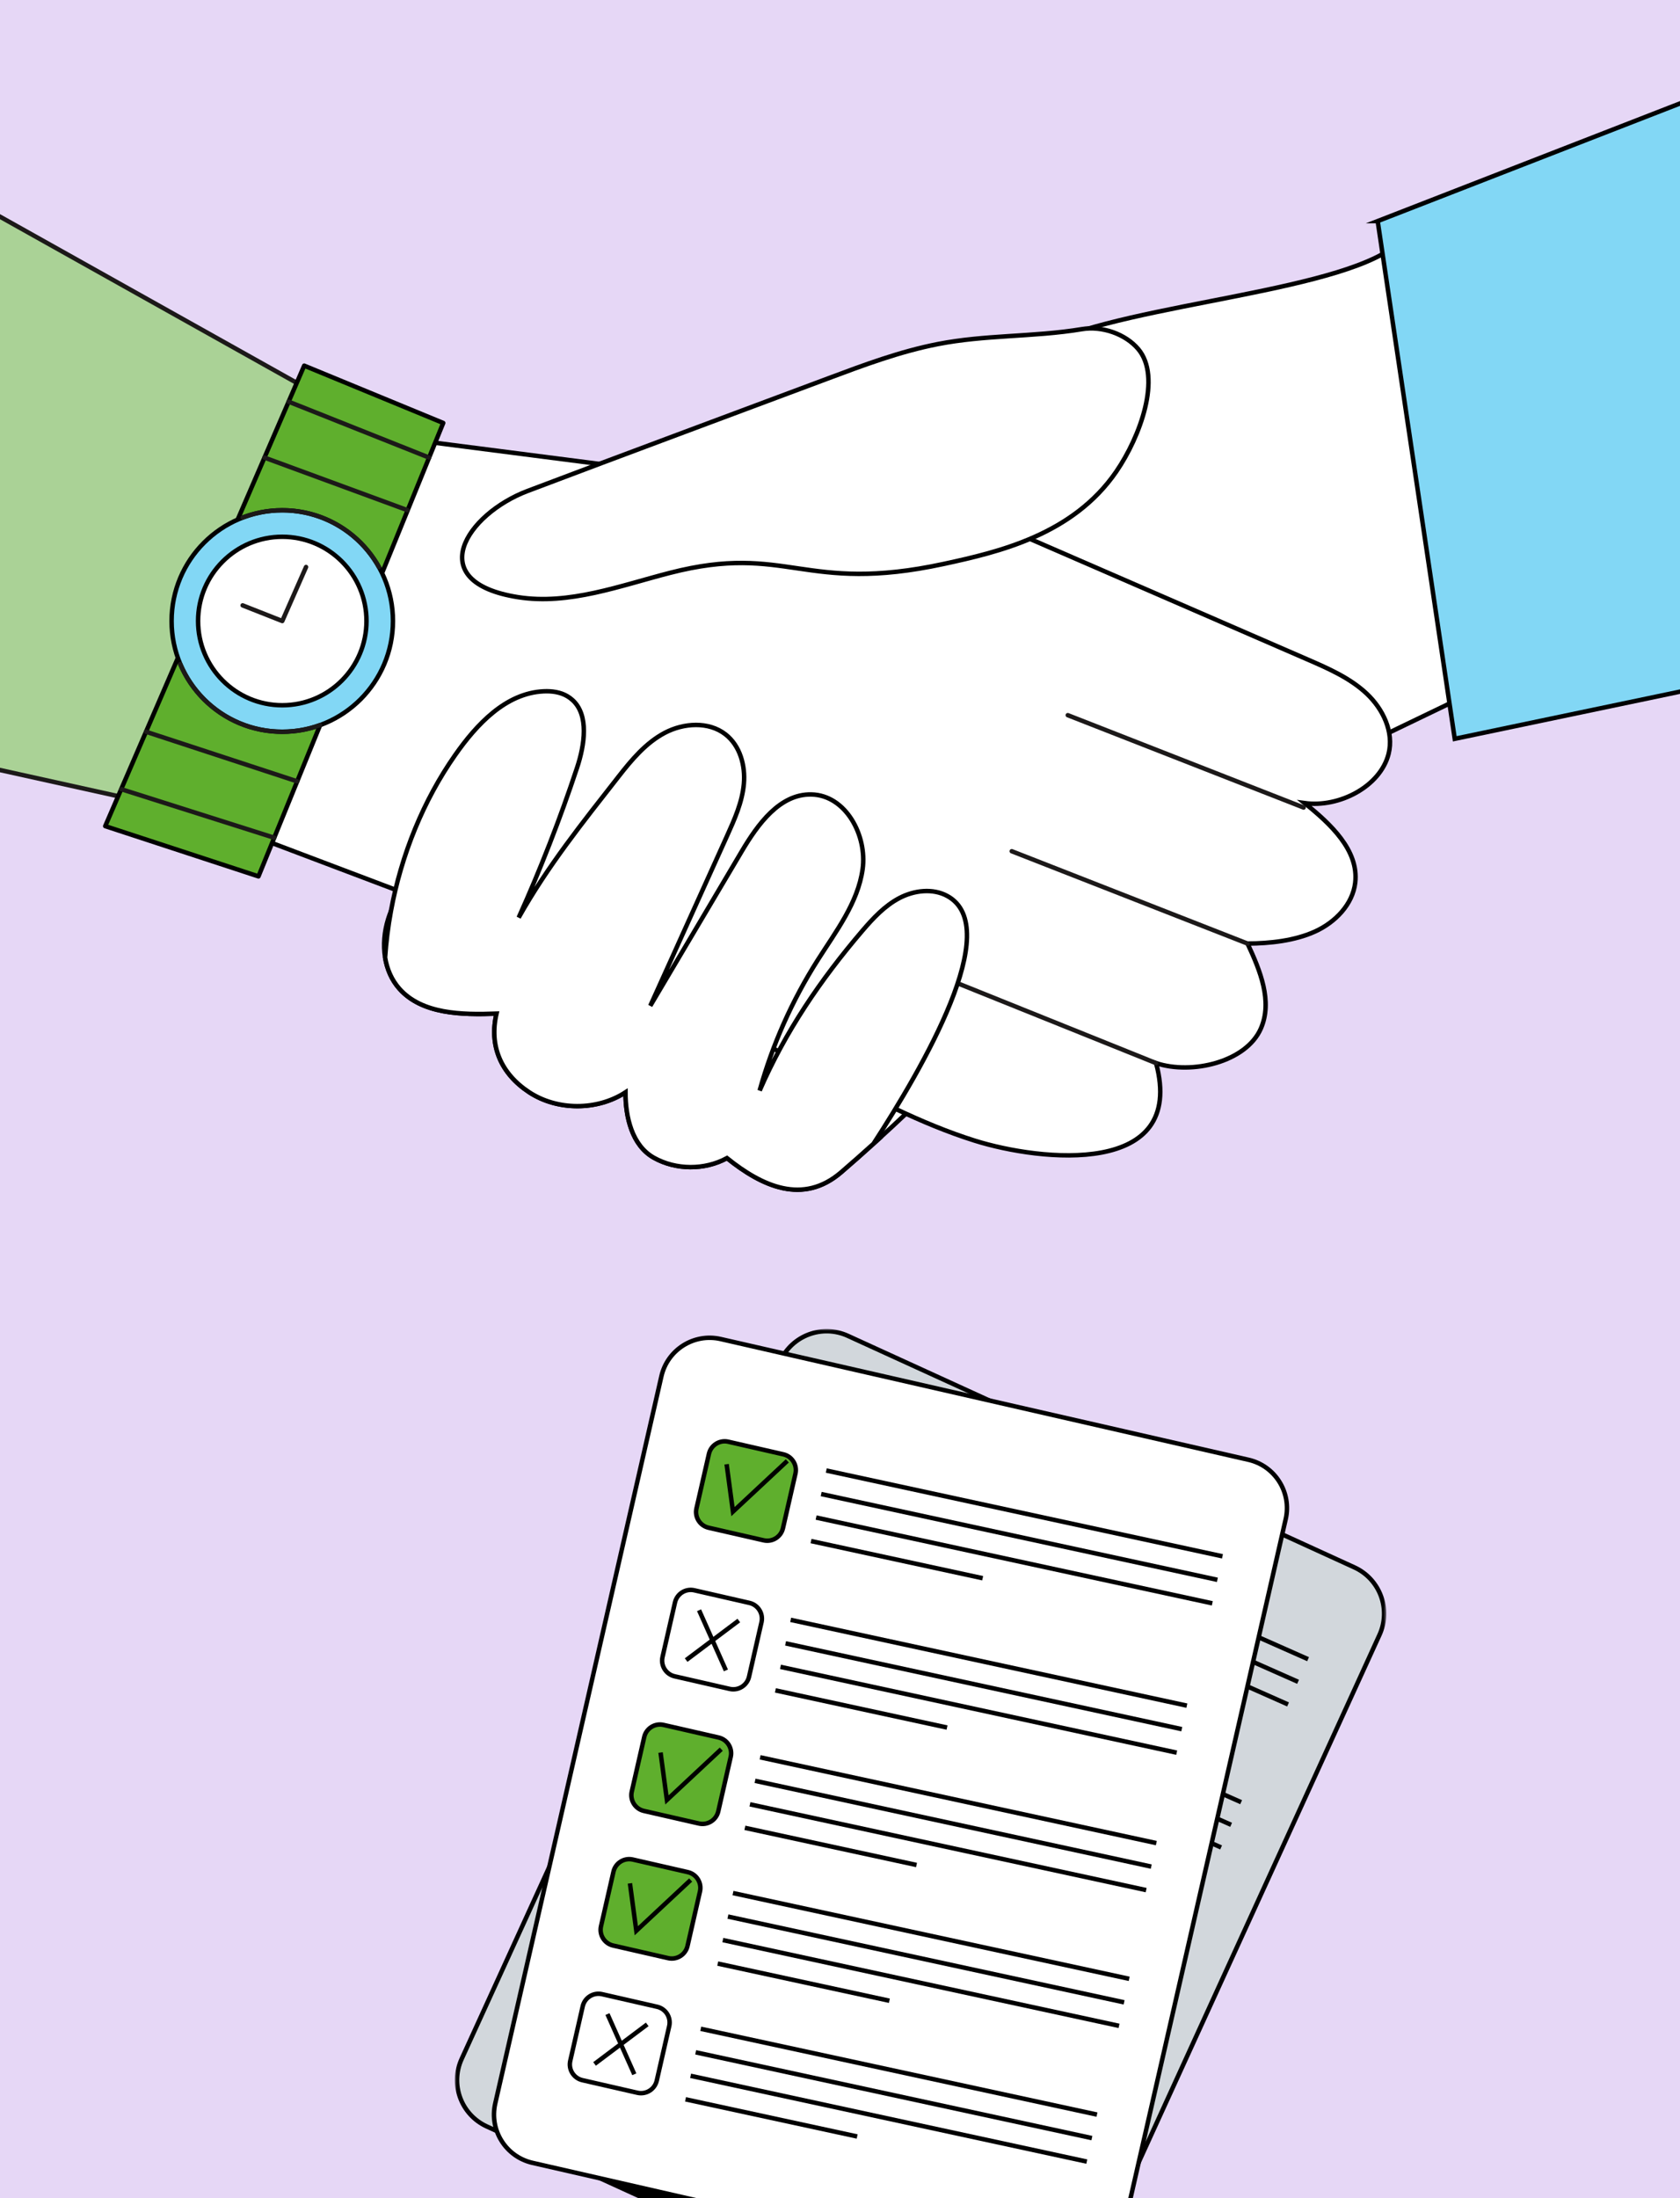 <?xml version="1.0" encoding="UTF-8"?> <svg xmlns="http://www.w3.org/2000/svg" width="377" height="493" viewBox="0 0 377 493" fill="none"><rect x="0" y="0" width="377" height="493" fill="#808080" stroke="none"/><g clip-path="url(#clip0_326_198)"><path d="M345 0H32H0V32V461V493H32H345H377V461V32V0H345Z" fill="#E6D7F6"></path><mask id="mask0_326_198" style="mask-type:luminance" maskUnits="userSpaceOnUse" x="102" y="298" width="210" height="233"><path d="M311.164 298H102V530.447H311.164V298Z" fill="white"></path></mask><g mask="url(#mask0_326_198)"><path d="M238.058 523.202C235.434 528.944 228.655 531.473 222.913 528.849L109.245 476.924C103.503 474.3 100.974 467.521 103.598 461.779L175.107 305.245C177.731 299.503 184.51 296.974 190.252 299.597L303.917 351.523C309.659 354.146 312.188 360.926 309.565 366.667L238.058 523.2V523.202Z" fill="#D2D7DC" stroke="black" stroke-miterlimit="10"></path><path d="M182.233 324.979L176.868 336.723C176.014 338.593 176.838 340.803 178.708 341.657L190.566 347.074C192.437 347.928 194.646 347.104 195.501 345.234L200.865 333.49C201.719 331.62 200.895 329.41 199.025 328.556L187.167 323.139C185.296 322.285 183.087 323.109 182.233 324.979Z" fill="#5FAF2D" stroke="black" stroke-miterlimit="10"></path><path d="M178.925 336.445L183.369 326.716C184.077 325.166 185.911 324.483 187.46 325.19L197.286 329.678C198.835 330.386 199.519 332.22 198.811 333.769L194.367 343.498C193.659 345.048 191.825 345.731 190.276 345.024L180.451 340.536C178.901 339.828 178.218 337.994 178.925 336.445Z" fill="#D2D7DC" stroke="black" stroke-miterlimit="10"></path><path d="M167.623 356.96L162.259 368.704C161.405 370.574 162.228 372.784 164.099 373.638L175.957 379.054C177.828 379.909 180.037 379.085 180.891 377.215L186.255 365.471C187.11 363.601 186.286 361.391 184.415 360.537L172.557 355.12C170.687 354.266 168.478 355.09 167.623 356.96Z" fill="#5FAF2D" stroke="black" stroke-miterlimit="10"></path><path d="M164.316 368.426L168.76 358.696C169.468 357.147 171.301 356.463 172.851 357.171L182.676 361.659C184.226 362.367 184.909 364.201 184.202 365.75L179.757 375.479C179.05 377.029 177.216 377.712 175.667 377.005L165.841 372.516C164.292 371.809 163.608 369.975 164.316 368.426Z" fill="#D2D7DC" stroke="black" stroke-miterlimit="10"></path><path d="M154.387 385.937L149.023 397.68C148.168 399.551 148.992 401.76 150.863 402.615L162.721 408.031C164.591 408.886 166.8 408.062 167.655 406.191L173.019 394.448C173.874 392.577 173.05 390.368 171.179 389.513L159.321 384.097C157.451 383.243 155.241 384.066 154.387 385.937Z" fill="#5FAF2D" stroke="black" stroke-miterlimit="10"></path><path d="M155.524 387.673L151.079 397.403C150.371 398.953 151.054 400.785 152.605 401.493L162.43 405.981C163.981 406.69 165.813 406.007 166.521 404.456L170.965 394.726C171.674 393.176 170.991 391.344 169.44 390.636L159.614 386.148C158.063 385.439 156.232 386.122 155.524 387.673Z" fill="#D2D7DC" stroke="black" stroke-miterlimit="10"></path><path d="M141.151 414.914L135.786 426.657C134.932 428.528 135.756 430.737 137.626 431.592L149.484 437.008C151.355 437.863 153.564 437.039 154.419 435.168L159.783 423.425C160.637 421.554 159.813 419.345 157.943 418.491L146.085 413.074C144.214 412.22 142.005 413.043 141.151 414.914Z" fill="#5FAF2D" stroke="black" stroke-miterlimit="10"></path><path d="M142.287 416.65L137.843 426.38C137.135 427.93 137.818 429.762 139.368 430.47L149.194 434.958C150.745 435.667 152.576 434.984 153.285 433.433L157.729 423.703C158.437 422.153 157.754 420.321 156.204 419.613L146.378 415.125C144.827 414.416 142.996 415.099 142.287 416.65Z" fill="#D2D7DC" stroke="black" stroke-miterlimit="10"></path><path d="M127.911 443.891L122.547 455.634C121.693 457.505 122.516 459.714 124.387 460.568L136.245 465.985C138.116 466.839 140.325 466.015 141.179 464.145L146.543 452.401C147.398 450.531 146.574 448.322 144.704 447.467L132.846 442.051C130.975 441.196 128.766 442.02 127.911 443.891Z" fill="#5FAF2D" stroke="black" stroke-miterlimit="10"></path><path d="M124.601 455.355L129.045 445.626C129.753 444.076 131.586 443.393 133.136 444.1L142.961 448.589C144.511 449.296 145.194 451.13 144.487 452.679L140.042 462.409C139.335 463.958 137.501 464.642 135.952 463.934L126.126 459.446C124.577 458.738 123.893 456.904 124.601 455.355Z" fill="#D2D7DC" stroke="black" stroke-miterlimit="10"></path><path d="M185.748 328.154C185.489 331.822 185.232 335.489 184.974 339.157C189.858 336.18 194.743 333.206 199.626 330.229" stroke="black" stroke-miterlimit="10"></path><path d="M158.954 388.175C158.695 391.843 158.438 395.51 158.18 399.178C163.064 396.201 167.949 393.227 172.832 390.25" stroke="black" stroke-miterlimit="10"></path><path d="M144.33 418.332C144.071 421.999 143.814 425.667 143.556 429.334C148.44 426.357 153.325 423.383 158.208 420.406" stroke="black" stroke-miterlimit="10"></path><path d="M172.699 359.853C173.786 364.803 174.87 369.753 175.957 374.7" stroke="black" stroke-miterlimit="10"></path><path d="M181.204 364.037C176.621 366.197 172.035 368.355 167.452 370.515" stroke="black" stroke-miterlimit="10"></path><path d="M133.146 446.817C134.233 451.767 135.318 456.717 136.404 461.665" stroke="black" stroke-miterlimit="10"></path><path d="M141.651 451.002C137.068 453.162 132.483 455.32 127.899 457.48" stroke="black" stroke-miterlimit="10"></path><path d="M207.981 334.236L293.537 372.121" stroke="black" stroke-miterlimit="10"></path><path d="M205.732 339.31L291.291 377.195" stroke="black" stroke-miterlimit="10"></path><path d="M203.488 344.383L289.044 382.269" stroke="black" stroke-miterlimit="10"></path><path d="M201.24 349.458L238.304 365.869" stroke="black" stroke-miterlimit="10"></path><path d="M192.958 366.31L278.516 404.193" stroke="black" stroke-miterlimit="10"></path><path d="M190.712 371.383L276.27 409.266" stroke="black" stroke-miterlimit="10"></path><path d="M188.464 376.458L274.022 414.341" stroke="black" stroke-miterlimit="10"></path><path d="M186.22 381.53L223.284 397.942" stroke="black" stroke-miterlimit="10"></path><path d="M179.643 395.936L265.199 433.821" stroke="black" stroke-miterlimit="10"></path><path d="M177.396 401.009L262.954 438.895" stroke="black" stroke-miterlimit="10"></path><path d="M175.149 406.083L260.705 443.968" stroke="black" stroke-miterlimit="10"></path><path d="M172.901 411.157L209.966 427.569" stroke="black" stroke-miterlimit="10"></path><path d="M167.171 425.338L252.729 463.223" stroke="black" stroke-miterlimit="10"></path><path d="M164.926 430.412L250.482 468.297" stroke="black" stroke-miterlimit="10"></path><path d="M162.678 435.485L248.236 473.37" stroke="black" stroke-miterlimit="10"></path><path d="M160.432 440.559L197.494 456.971" stroke="black" stroke-miterlimit="10"></path><path d="M153.549 454.502L239.107 492.388" stroke="black" stroke-miterlimit="10"></path><path d="M151.303 459.577L236.861 497.462" stroke="black" stroke-miterlimit="10"></path><path d="M149.056 464.65L234.614 502.536" stroke="black" stroke-miterlimit="10"></path><path d="M146.811 469.724L183.875 486.136" stroke="black" stroke-miterlimit="10"></path><path d="M251.229 503.8C249.861 509.783 243.903 513.525 237.92 512.157L119.489 485.081C113.507 483.713 109.767 477.755 111.133 471.772L148.42 308.677C149.788 302.694 155.746 298.952 161.728 300.32L280.159 327.396C286.142 328.764 289.884 334.722 288.516 340.705L251.229 503.8Z" fill="white" stroke="black" stroke-miterlimit="10"></path><path d="M156.291 338.302L159.088 326.069C159.534 324.122 161.477 322.902 163.425 323.347L175.778 326.172C177.725 326.617 178.945 328.56 178.5 330.508L175.703 342.741C175.257 344.688 173.314 345.908 171.367 345.463L159.014 342.638C157.066 342.193 155.846 340.25 156.291 338.302Z" fill="#5FAF2D" stroke="black" stroke-miterlimit="10"></path><path d="M148.675 371.625L151.472 359.392C151.918 357.444 153.861 356.225 155.808 356.67L168.162 359.495C170.109 359.94 171.329 361.883 170.884 363.831L168.087 376.063C167.641 378.011 165.698 379.231 163.75 378.786L151.397 375.961C149.45 375.515 148.23 373.572 148.675 371.625Z" fill="white" stroke="black" stroke-miterlimit="10"></path><path d="M141.77 401.818L144.567 389.585C145.012 387.637 146.955 386.418 148.903 386.863L161.256 389.688C163.204 390.133 164.424 392.076 163.978 394.024L161.181 406.256C160.736 408.204 158.793 409.424 156.845 408.978L144.492 406.154C142.544 405.708 141.325 403.765 141.77 401.818Z" fill="#5FAF2D" stroke="black" stroke-miterlimit="10"></path><path d="M134.869 432.01L137.666 419.777C138.111 417.83 140.054 416.61 142.002 417.055L154.355 419.88C156.303 420.325 157.522 422.268 157.077 424.216L154.28 436.449C153.835 438.396 151.892 439.616 149.944 439.171L137.591 436.346C135.643 435.901 134.423 433.958 134.869 432.01Z" fill="#5FAF2D" stroke="black" stroke-miterlimit="10"></path><path d="M127.967 462.205L130.764 449.973C131.21 448.025 133.153 446.805 135.1 447.251L147.454 450.075C149.401 450.521 150.621 452.464 150.176 454.411L147.379 466.644C146.933 468.592 144.99 469.811 143.042 469.366L130.689 466.541C128.742 466.096 127.522 464.153 127.967 462.205Z" fill="white" stroke="black" stroke-miterlimit="10"></path><path d="M163.057 328.396C163.531 331.939 164.008 335.481 164.483 339.025C168.549 335.231 172.612 331.438 176.678 327.644" stroke="black" stroke-miterlimit="10"></path><path d="M148.231 393.058C148.706 396.601 149.183 400.143 149.658 403.687C153.724 399.893 157.787 396.1 161.853 392.306" stroke="black" stroke-miterlimit="10"></path><path d="M141.363 422.396C141.838 425.939 142.315 429.481 142.79 433.024C146.856 429.231 150.919 425.438 154.985 421.644" stroke="black" stroke-miterlimit="10"></path><path d="M156.872 361.14C158.879 365.637 160.886 370.137 162.895 374.635" stroke="black" stroke-miterlimit="10"></path><path d="M165.793 363.45C161.853 366.409 157.913 369.365 153.974 372.322" stroke="black" stroke-miterlimit="10"></path><path d="M136.318 451.715C138.325 456.213 140.332 460.713 142.342 465.211" stroke="black" stroke-miterlimit="10"></path><path d="M145.24 454.026C141.3 456.985 137.361 459.941 133.421 462.898" stroke="black" stroke-miterlimit="10"></path><path d="M185.422 329.81L274.33 349.048" stroke="black" stroke-miterlimit="10"></path><path d="M184.28 335.082L273.189 354.321" stroke="black" stroke-miterlimit="10"></path><path d="M183.14 340.355L272.048 359.593" stroke="black" stroke-miterlimit="10"></path><path d="M181.999 345.627L220.514 353.961" stroke="black" stroke-miterlimit="10"></path><path d="M177.428 363.302L266.336 382.539" stroke="black" stroke-miterlimit="10"></path><path d="M176.287 368.573L265.196 387.811" stroke="black" stroke-miterlimit="10"></path><path d="M175.146 373.845L264.055 393.085" stroke="black" stroke-miterlimit="10"></path><path d="M174.006 379.117L212.521 387.453" stroke="black" stroke-miterlimit="10"></path><path d="M170.577 394.127L259.486 413.367" stroke="black" stroke-miterlimit="10"></path><path d="M169.437 399.401L258.345 418.638" stroke="black" stroke-miterlimit="10"></path><path d="M168.296 404.673L257.204 423.91" stroke="black" stroke-miterlimit="10"></path><path d="M167.155 409.944L205.671 418.278" stroke="black" stroke-miterlimit="10"></path><path d="M164.488 424.573L253.397 443.811" stroke="black" stroke-miterlimit="10"></path><path d="M163.348 429.845L252.256 449.083" stroke="black" stroke-miterlimit="10"></path><path d="M162.207 435.117L251.116 454.357" stroke="black" stroke-miterlimit="10"></path><path d="M161.066 440.391L199.582 448.725" stroke="black" stroke-miterlimit="10"></path><path d="M157.258 455.018L246.166 474.258" stroke="black" stroke-miterlimit="10"></path><path d="M156.116 460.292L245.025 479.529" stroke="black" stroke-miterlimit="10"></path><path d="M154.976 465.564L243.884 484.801" stroke="black" stroke-miterlimit="10"></path><path d="M153.835 470.835L192.35 479.169" stroke="black" stroke-miterlimit="10"></path><path d="M152.508 496.688C181.533 504.412 210.558 512.139 239.583 519.863C240.708 517.462 241.833 515.064 242.958 512.663L138.333 489.713C143.058 492.037 147.783 494.364 152.508 496.688Z" fill="black"></path></g><path d="M30.237 179.392C2.156 173.182 -25.924 166.972 -54 160.756C-38.355 122.052 -22.709 83.348 -7.059 44.644C18.362 58.872 43.783 73.1 69.209 87.332C56.218 118.019 43.233 148.706 30.242 179.392H30.237Z" fill="#AAD296" stroke="#1C1919" stroke-miterlimit="10"></path><path d="M258.043 190.157C238.872 213.494 218.599 236.134 196.042 256.489C193.645 258.657 191.224 260.79 188.774 262.899C180.143 270.337 170.971 266.026 163.134 259.738C158.151 262.461 151.678 262.432 146.739 259.66C141.8 256.889 140.358 250.503 140.363 244.979C134.011 249.124 125.044 249.115 118.726 244.95C112.409 240.785 109.725 234.551 111.42 227.337C103.631 227.624 94.713 227.464 89.637 221.765C87.869 219.782 86.841 217.337 86.418 214.755C85.96 211.93 86.232 208.935 87.08 206.183C87.27 205.574 87.479 204.975 87.718 204.38C89.501 199.87 92.535 195.866 95.643 192.042C105.667 179.695 116.71 168.053 128.463 156.992C159.646 127.64 195.813 102.408 231.171 79.121C246.909 68.76 296.226 66.383 311.93 55.974L331 155.029L258.048 190.157H258.043Z" fill="white" stroke="black" stroke-miterlimit="10"></path><path d="M111.776 208.258C135.828 219.69 160.124 228.229 183.899 240.197C195.273 245.92 206.554 252.004 218.755 255.832C233.519 260.469 266.295 264.069 259.432 238.438C267.425 241.098 279.636 238.209 282.939 230.684C285.623 224.576 282.778 217.659 279.958 211.624C284.999 211.59 290.523 210.996 295.092 208.925C299.661 206.855 303.552 202.817 304.117 197.976C304.96 190.713 298.574 184.776 292.759 180.119C300.489 181.195 309.748 176.412 311.604 169.077C312.836 164.206 310.381 159.028 306.665 155.545C302.944 152.063 298.112 149.944 293.387 147.893C272.164 138.682 250.947 129.467 229.724 120.256C214.527 113.656 198.054 106.905 181.702 110.129L63.164 94.869L38.508 180.552L111.781 208.263L111.776 208.258Z" fill="white" stroke="black" stroke-miterlimit="10"></path><path d="M259.433 238.438L215.439 220.747" stroke="#1C1919" stroke-linecap="round" stroke-linejoin="round"></path><path d="M279.957 211.623L227.04 190.912" stroke="#1C1919" stroke-linecap="round" stroke-linejoin="round"></path><path d="M292.535 181.112L239.617 160.401" stroke="#1C1919" stroke-linecap="round" stroke-linejoin="round"></path><path d="M196.043 256.49C193.647 258.657 191.226 260.791 188.776 262.9C180.145 270.337 170.973 266.027 163.135 259.738C158.153 262.461 151.679 262.432 146.74 259.66C141.801 256.889 140.359 250.503 140.364 244.98C134.012 249.125 125.045 249.115 118.728 244.95C112.41 240.786 109.726 234.551 111.421 227.337C103.633 227.625 94.714 227.464 89.639 221.765C87.871 219.783 86.843 217.337 86.419 214.756C86.653 211.278 87.086 207.81 87.719 204.381C90.053 191.648 95.045 179.461 102.137 169.344C106.969 162.442 113.501 155.458 121.981 155.048C123.827 154.956 125.747 155.214 127.33 156.159C127.748 156.407 128.128 156.69 128.464 156.997C132.215 160.387 131.187 167.075 129.502 172.16C125.712 183.582 121.338 194.814 116.394 205.798C122.912 194.22 130.617 184.634 138.82 174.152C141.762 170.387 144.923 166.612 149.171 164.366C153.413 162.126 159.024 161.76 162.799 164.698C166.073 167.245 167.295 171.717 166.925 175.823C166.555 179.924 164.831 183.772 163.126 187.537C157.393 200.221 151.66 212.9 145.927 225.584C152.113 215.15 160.281 201.351 166.462 190.918C170.052 184.863 174.986 178.019 182.088 178.18C189.808 178.351 194.631 187.391 193.574 194.946C192.517 202.501 187.597 208.877 183.491 215.34C177.738 224.4 173.34 234.283 170.471 244.585C176.282 231.288 184.051 219.831 193.51 208.765C195.931 205.939 198.523 203.148 201.83 201.414C205.137 199.68 209.321 199.164 212.595 200.961C225.463 208.034 207.066 239.432 196.033 256.494L196.043 256.49Z" fill="white" stroke="black" stroke-miterlimit="10"></path><path d="M226.12 75.409C231.687 75.043 237.25 74.746 242.817 73.816C247.289 73.071 252.549 74.883 255.428 78.287C260.732 84.566 255.9 97.903 250.489 105.779C240.737 119.968 224.03 123.825 211.834 126.465C180.309 133.285 176.695 121.716 150.377 128.472C139.131 131.356 127.713 135.74 116.242 133.932C94.659 130.528 104.693 115.301 118.385 110.119C140.811 101.629 163.305 93.299 185.765 84.892C193.855 81.863 201.994 78.818 210.499 77.162C215.716 76.144 220.918 75.75 226.12 75.409Z" fill="white" stroke="black" stroke-miterlimit="10"></path><path d="M99.462 94.863L58.006 196.553L23.612 185.286L68.264 82.009L99.462 94.863Z" fill="#5FAF2D" stroke="black" stroke-linecap="round" stroke-linejoin="round"></path><path d="M63.343 164.117C77.06 164.117 88.18 152.997 88.18 139.281C88.18 125.564 77.06 114.444 63.343 114.444C49.627 114.444 38.507 125.564 38.507 139.281C38.507 152.997 49.627 164.117 63.343 164.117Z" fill="#82D7F5" stroke="black" stroke-miterlimit="10"></path><path d="M85.034 127.171C80.786 119.578 72.662 114.444 63.343 114.444C60.207 114.444 57.211 115.023 54.444 116.085" stroke="#1C1919" stroke-linecap="round" stroke-linejoin="round"></path><path d="M40.456 148.945C44.226 157.859 53.052 164.113 63.34 164.113C66.325 164.113 69.185 163.587 71.834 162.622" stroke="#1C1919" stroke-linecap="round" stroke-linejoin="round"></path><path d="M63.344 158.175C73.779 158.175 82.239 149.715 82.239 139.28C82.239 128.845 73.779 120.386 63.344 120.386C52.909 120.386 44.45 128.845 44.45 139.28C44.45 149.715 52.909 158.175 63.344 158.175Z" fill="white" stroke="black" stroke-miterlimit="10"></path><path d="M68.678 127.171L63.344 139.28L54.45 135.773" stroke="#1C1919" stroke-linecap="round" stroke-linejoin="round"></path><path d="M91.479 114.439L59.351 102.632" stroke="#1C1919" stroke-linecap="round" stroke-linejoin="round"></path><path d="M96.297 102.631L64.772 90.089" stroke="#1C1919" stroke-linecap="round" stroke-linejoin="round"></path><path d="M66.695 175.242L32.765 164.117" stroke="#1C1919" stroke-linecap="round" stroke-linejoin="round"></path><path d="M61.537 187.887L27.197 176.996" stroke="#1C1919" stroke-linecap="round" stroke-linejoin="round"></path><path d="M309.159 49.588C314.921 88.292 320.689 126.996 326.451 165.7C361.862 158.287 397.274 150.878 432.68 143.465C421.151 100.645 409.621 57.82 398.092 15C368.448 26.529 338.799 38.059 309.154 49.588H309.159Z" fill="#82D7F5" stroke="black" stroke-miterlimit="10"></path></g><defs><clipPath id="clip0_326_198"><rect width="377" height="493" fill="white"></rect></clipPath></defs></svg> 
